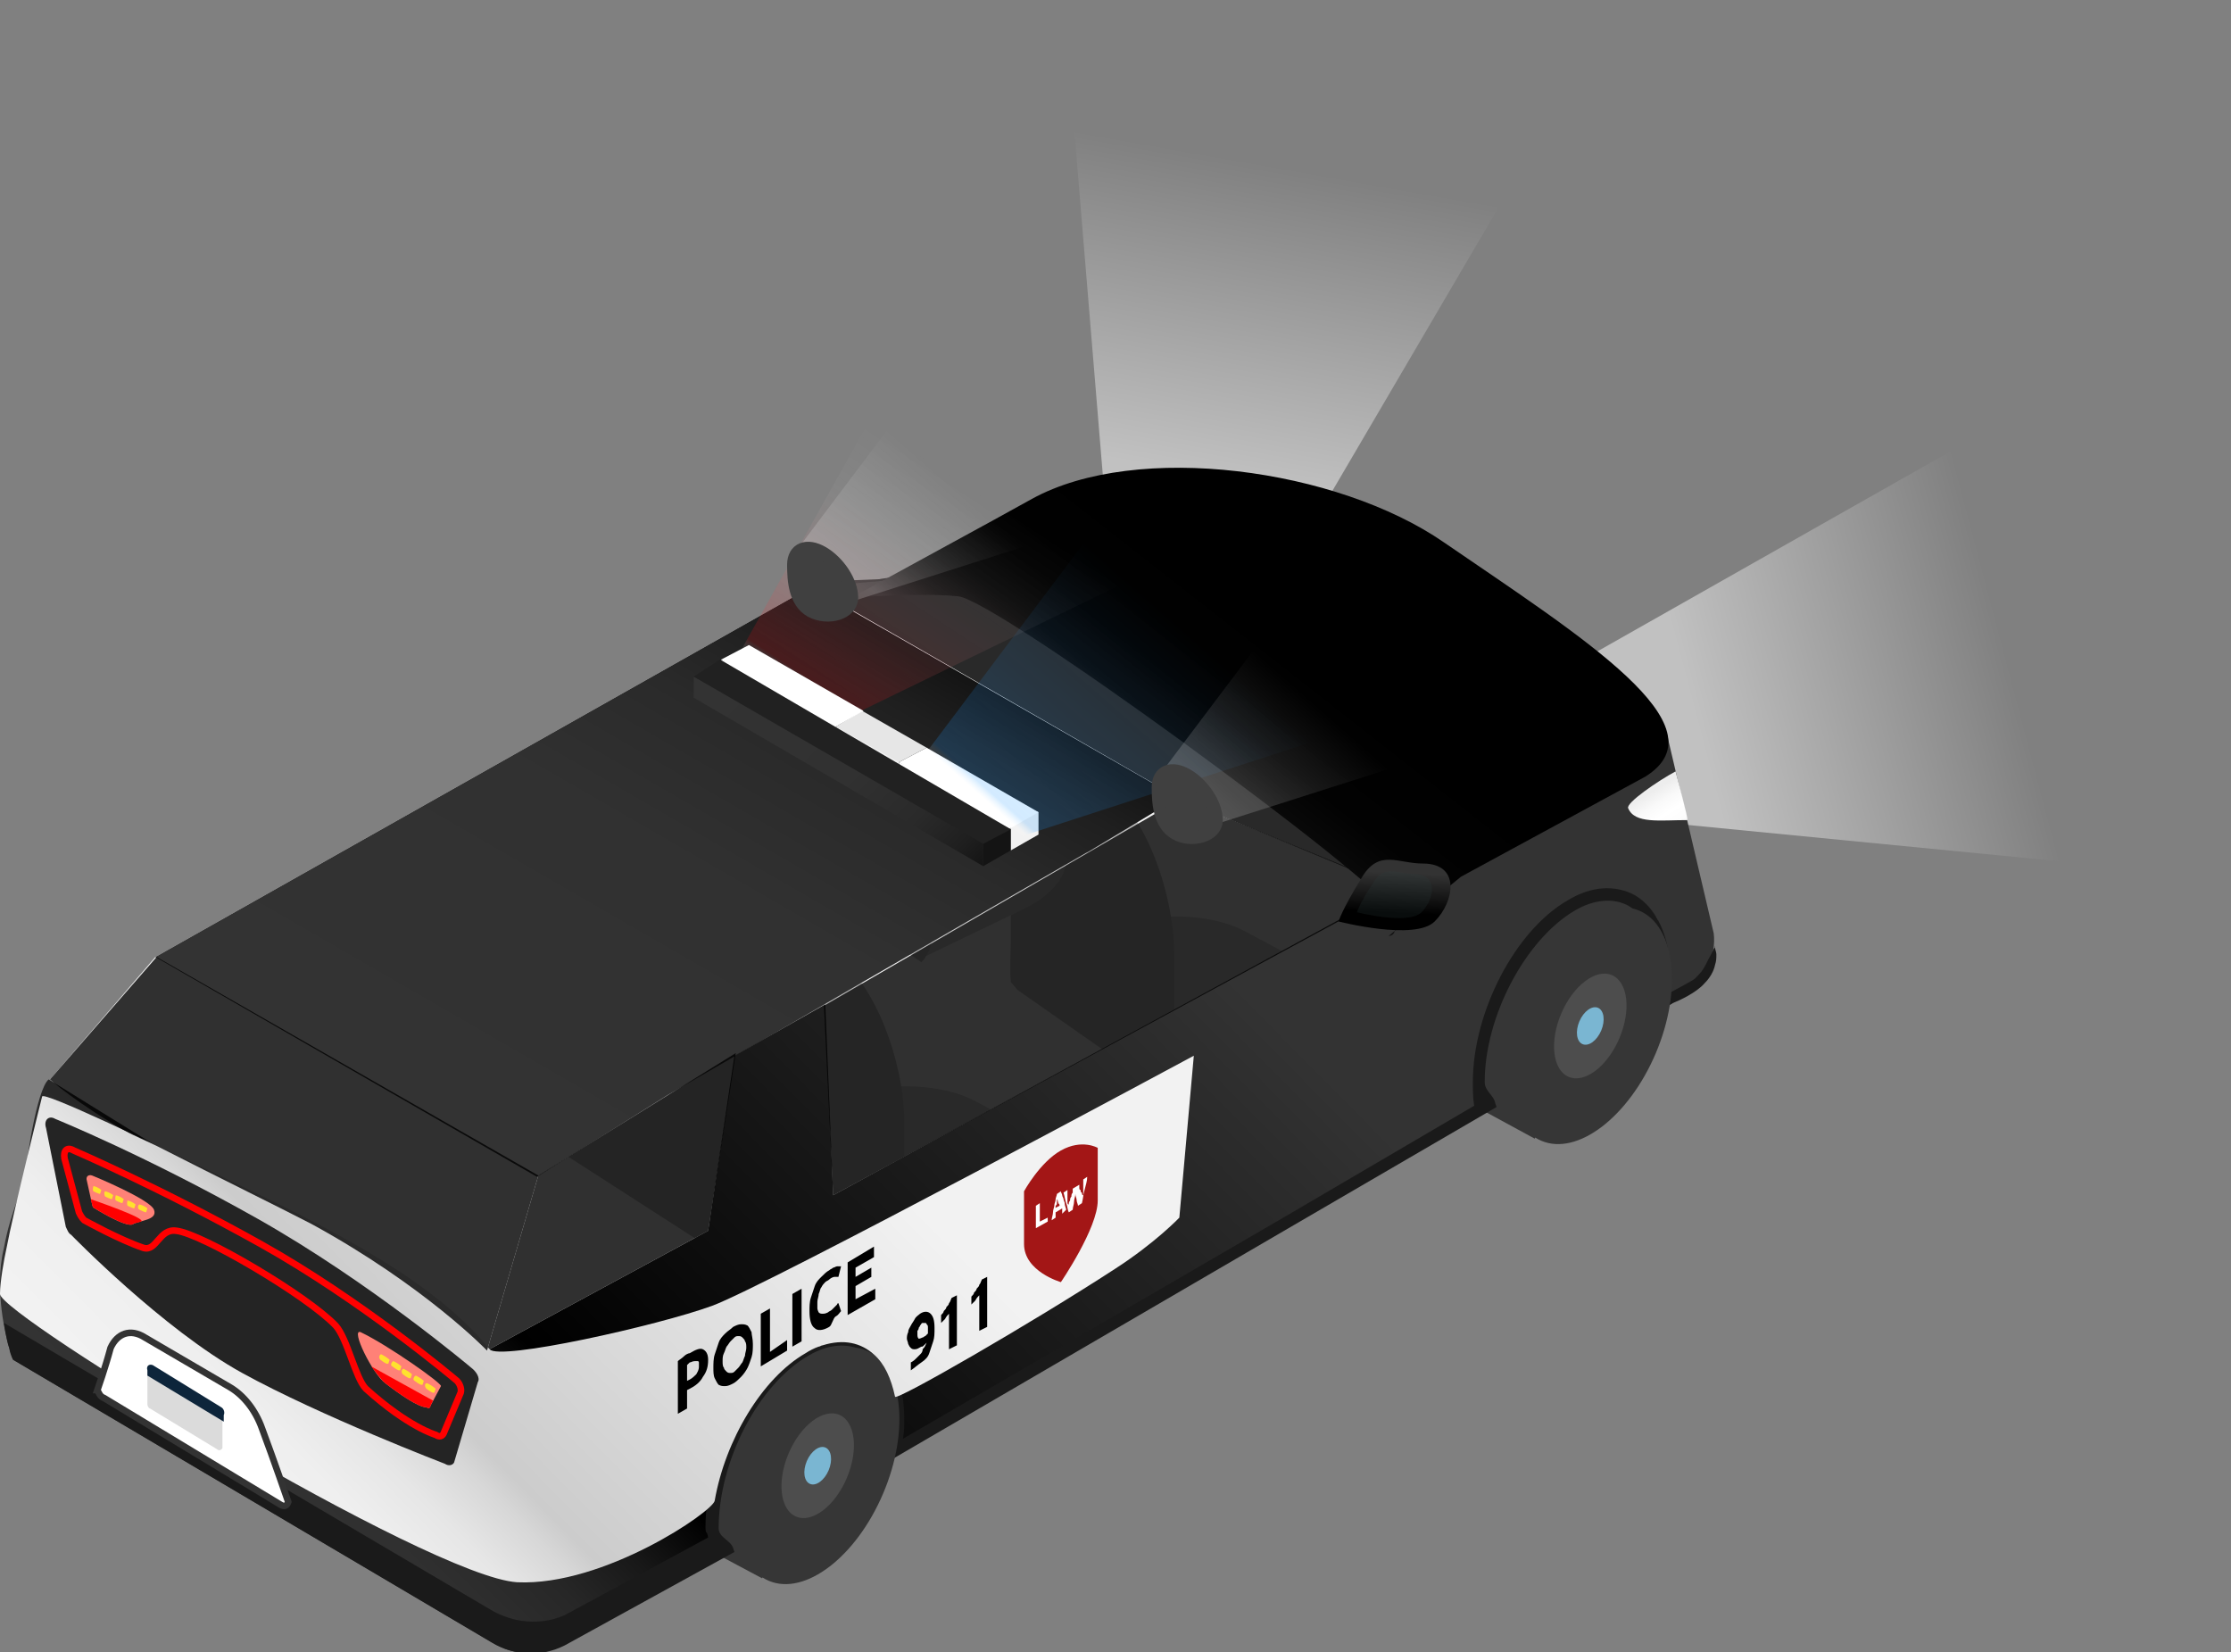 <svg xmlns="http://www.w3.org/2000/svg" width="169.5" height="125.5"><rect width="100%" height="100%" fill="#808080" stroke="none"/><style>.st0{fill:#363636}.st1{fill:#f2f2f2}.st2{fill:#ccc}.st3{fill:#bababa}.st4{fill:#b3b3b3}.st10{opacity:.8}.st12{fill:#4d4d4d}.st13{fill:#7ab6d2}.st18{fill:#ff8177}.st19{fill:red}.st20{fill:#ffe22d}.st26{fill:#fff}.st36{fill:#404040;stroke:#404040;stroke-miterlimit:10}</style><path class="st0" d="M65.8 102.6l-7.9 17.3-4.5-2.4-.6-.3c-1.2-.8-1.9-2.5-1.9-4.9 0-4.6 2.8-9.9 6.2-11.9 1.3-.7 2.5-.9 3.5-.6l.9.5 4.3 2.3zM124.5 69.2l-7.9 17.3L112 84l-.6-.3c-1.2-.8-1.9-2.5-1.9-4.9 0-4.6 2.8-9.9 6.2-11.9 1.3-.7 2.5-.9 3.5-.6l.9.5 4.4 2.4z"/><path class="st1" d="M120.4 61.9l-9.3-17.3-20.5-8.1L68.5 44l-6.9.6-49.8 28.1-8 9.3L37 107.9z"/><g id="XMLID_7_"><path id="XMLID_16_" class="st2" d="M88.5 82.4l7.9-3.8c3.5-1.9 3.9-4.7.9-6.4l-2.8-1.5c-3.1-1.6-8.5-1.4-12 .5l-5.1 2.7.1.7c-.8.3 11.2 8.4 11 7.8z"/><path id="XMLID_15_" class="st3" d="M84.2 59.9L81.7 58c-2.7-2-4.9.1-4.9 4.8V71c0 .9-.1 2.9 0 3.6l.5.6 11 7.7s.9-.8.9-2.6v-8.1c-.1-4.8-2.3-10.3-5-12.3z"/><path id="XMLID_14_" class="st2" d="M70.2 72.7l7.9-3.8c3.5-1.9 3.9-4.7.9-6.4L76.1 61c-3.1-1.6-8.5-1.4-12 .5L59 64.2l.1.7c-.7.3 11.3 8.4 11.1 7.8z"/><path id="XMLID_13_" class="st3" d="M65.9 50.2l-2.5-1.9c-2.7-2-4.9.1-4.9 4.8v8.1c0 .9-.1 2.9 0 3.6l.5.6 11 7.7s.9-.8.9-2.6v-8.1c-.1-4.7-2.3-10.2-5-12.2z"/><path id="XMLID_12_" class="st2" d="M49.7 81.3l7.9-3.8c3.5-1.9 3.9-4.7.9-6.4l-2.8-1.5c-3.1-1.6-8.5-1.4-12 .5l-5.1 2.7.1.7c-.7.3 11.2 8.4 11 7.8z"/><path id="XMLID_11_" class="st3" d="M45.4 58.8l-2.5-1.9c-1.1-1.1-4.9.1-4.9 4.8v8.1c0 .9-.1 2.9 0 3.6l.5.6 11 7.7s.9-.8.9-2.6V71c-.1-4.7-2.3-10.2-5-12.2z"/><g><path id="XMLID_10_" class="st2" d="M68 95.3l7.9-3.8c3.5-1.9 3.9-4.7.9-6.4L74 83.6c-3.1-1.6-8.5-1.4-12 .5l-5.1 2.7.1.7c-.7.3 11.2 8.4 11 7.8z"/><path id="XMLID_9_" class="st3" d="M63.7 72.8l-2.5-1.9c-2.7-2-4.9.1-4.9 4.8v8.1c0 .9-.1 2.9 0 3.6l.5.6 11 7.7s.9-.8.9-2.6V85c-.1-4.7-2.3-10.2-5-12.2z"/></g><path id="XMLID_8_" class="st4" d="M58 87.7c.1-.4.1-.9.1-1.4 0-3.7-2.6-8.3-5.9-10.2-3.2-1.9-5.9-.4-5.9 3.4 0 .5 0 1 .1 1.5L28.6 69.8 21 73.6 55.8 96l11-4.3-8.8-4z"/></g><linearGradient id="SVGID_1_" gradientUnits="userSpaceOnUse" x1="38.412" y1="88.079" x2="63.081" y2="45.349"><stop offset=".026" stop-color="#333"/><stop offset=".535" stop-color="#313131"/><stop offset=".76" stop-color="#2a2a2a"/><stop offset=".908" stop-color="#1f1f1f"/><stop offset="1" stop-color="#141414"/></linearGradient><path d="M61.6 44.6L11.8 72.7l29 16.7 9.9-6.2 12.1-7 1.2-.7 9.5-5.5 9-5.2.2-.1 6.8-4.1-27.9-16z" fill="url(#SVGID_1_)"/><linearGradient id="XMLID_17_" gradientUnits="userSpaceOnUse" x1="2865.896" y1="-2553.995" x2="2864.649" y2="-2527.475" gradientTransform="rotate(72.524 -265.965 -3101.03)"><stop offset="0" stop-color="#fff" stop-opacity="0"/><stop offset=".909" stop-color="#fff"/></linearGradient><path id="XMLID_6_" opacity=".51" fill="url(#XMLID_17_)" d="M120.8 49.8l36.9-20.9 11.8 37.8-42-4.1z"/><linearGradient id="XMLID_18_" gradientUnits="userSpaceOnUse" x1="2883.575" y1="-2092.494" x2="2882.328" y2="-2065.974" gradientTransform="rotate(7.387 -14815.987 -22606.768)"><stop offset="0" stop-color="#fff" stop-opacity="0"/><stop offset=".909" stop-color="#fff"/></linearGradient><path id="XMLID_5_" opacity=".51" fill="url(#XMLID_18_)" d="M84.3 42.3L80.8 0l39.3 5.1-21.4 36.5z"/><linearGradient id="SVGID_2_" gradientUnits="userSpaceOnUse" x1="95.419" y1="49.47" x2="1.938" y2="141.996"><stop offset=".142" stop-color="#333"/><stop offset=".581"/><stop offset=".585" stop-color="#030303"/><stop offset=".624" stop-color="#181818"/><stop offset=".666" stop-color="#272727"/><stop offset=".716" stop-color="#303030"/><stop offset=".788" stop-color="#333"/></linearGradient><path d="M126.6 76c.1-.7.2-1.4.2-2.1 0-1.2-.2-2.2-.5-3.1-.1-.4-.3-.7-.4-1-.2-.3-.4-.6-.6-.8l-.3-.3c-1-.9-2.3-1.2-3.8-.7-.5.1-.9.4-1.4.6-3.9 2.2-7 8.2-7 13.4v1.1c0 .3.1.6.1.9v.1l-.9.5-14.2 8.3-30 17.6c.1-.8.2-1.6.2-2.3 0-2.4-.7-4.2-1.8-5.2-1-.9-2.3-1.2-3.9-.7-.1 0-.2.1-.3.1-.3.1-.7.3-1 .5-3.9 2.2-7 8.3-7 13.5 0 .8.1 1.5.2 2.1l-9.3 5.2-2.1 1.2c-1.6.9-3.6.9-5.2 0L1 103.3s-.3-.7-.6-2.1c-.2-1-.4-2.2-.4-3.8 0-.9.1-1.8.3-2.6.5-2.8 1.6-5 1.6-5 0-1.2.9-7.1 1.8-7.8L37 102.6l16.8-9.1 2-13.3 6.9-3.9.6 14.5 46.1-25.1 8-8.1 9.3-1.6 3.5 14.9c.2 1.7-.6 3.4-2.1 4.3l-1.5.8c-.1 0-.1 0 0 0z" fill="url(#SVGID_2_)"/><path d="M130.4 72.5c0 .3 0 .5-.1.8-.1.5-.4 1-.8 1.4-.6.7-1.9 1.3-2.4 1.5-.3.2-.7.4-1 .6-.2.1-.9.5-1.1.6l.4-1.2c.1-.7.5-1.5.5-2.2 0-2.5-.8-4.4-2.2-5.2-1.1-.6-2.6-.5-4.1.4-3.7 2.2-6.8 8-6.8 13 0 .7.7 1 .8 1.6l.1.3-15.8 9.2-31.4 18.3.2-1c.1-.8 1-2 1-2.7 0-2.6-.8-4.5-2.2-5.3-1.1-.6-2.6-.5-4.1.4-3.8 2.2-6.8 8-6.8 13.1 0 .7.9.9 1.1 1.5l.1.3-12.9 7.1c-1.8.9-3.8.8-5.5-.2L1 103.3s-.2-.3-.3-.9c-.2-.5-.4-1.9-.4-1.9l37 21.8c1.7 1 3.8 1.2 5.6.4l10.9-5.9c-.1-.6-.2-.2-.2-.8 0-5.3 3.3-11.6 7.3-13.9 1.8-1.1 3.7-1.2 5.1-.4 1.7 1 2.7 3.2 2.7 6.1 0 .5 0 1-.1 1.5l28.9-16.8L112 84c-.1-.6-.1-1.2-.1-1.8 0-5.3 3.2-11.5 7.2-13.8 1.8-1.1 3.6-1.2 5.1-.4 1.7 1 2.7 3.2 2.7 6.1v1.3c2.2-1.2 1.7-.9 2.2-1.4.4-.4.6-1 .9-1.5l.3-.6c-.1-.1.1.4.1.6z" fill="#1a1a1a"/><path class="st4" d="M8.228 104.027l.507-.862 16.204 9.532-.507.862z"/><path class="st10" d="M53.8 93.5L37 102.6l3.9-13.3 15-9.3zM106.3 67.5l-43 23.3-.7-14.4 27.1-15.7z"/><path d="M105.9 67.4S89.8 55.2 81.2 49.8c-2.8-1.7-4.3-4-6.4-4.8-4.4-1.8-8-1-8-1l-2.5.1-2.6.5 28 16.1 16.2 6.7z" opacity=".83"/><ellipse transform="rotate(-66.947 62.072 111.354)" class="st0" cx="62.1" cy="111.4" rx="9.5" ry="5.4"/><ellipse transform="rotate(-66.947 62.072 111.354)" class="st12" cx="62.1" cy="111.4" rx="4.2" ry="2.4"/><ellipse transform="rotate(-66.947 62.072 111.354)" class="st13" cx="62.1" cy="111.4" rx="1.5" ry=".9"/><ellipse transform="rotate(-66.947 120.748 77.945)" class="st0" cx="120.8" cy="78" rx="9.5" ry="5.4"/><ellipse transform="rotate(-66.947 120.766 77.954)" class="st12" cx="120.8" cy="78" rx="4.2" ry="2.4"/><ellipse transform="rotate(-66.947 120.766 77.954)" class="st13" cx="120.8" cy="78" rx="1.5" ry=".9"/><linearGradient id="SVGID_3_" gradientUnits="userSpaceOnUse" x1="64.67" y1="69.814" x2="5.811" y2="128.072"><stop offset=".142" stop-color="#f2f2f2"/><stop offset=".581" stop-color="#ccc"/><stop offset=".605" stop-color="#d7d7d7"/><stop offset=".653" stop-color="#e6e6e6"/><stop offset=".708" stop-color="#efefef"/><stop offset=".788" stop-color="#f2f2f2"/></linearGradient><path d="M89.6 92.5s-1.8 1.9-4.9 3.9c-6.3 4.1-16.7 10.1-16.7 9.7-.3-1.4-.8-2.5-1.6-3.2-1-.9-2.3-1.2-3.9-.7-.1 0-.2.1-.3.1-.3.1-.7.3-1 .5-3.3 1.9-6.1 6.6-6.9 11.2-.1.8-8.4 6.5-15 6.2C32.6 119.8 0 99.9 0 98.3c0-.9.3-2.6.5-3.5.5-2.7 2.7-11.5 2.7-11.5.1-.4 7.7 3.2 16.8 7.6s14.1 7.8 17.2 11.6c.7.9 12.8-1.8 16.9-3.3 4.1-1.5 36.6-19 36.6-19l-1.1 12.3z" fill="url(#SVGID_3_)"/><path class="st10" d="M3.8 82l8.1-9.3 29 16.6-3.9 13.3s-4.7-4.9-13.3-9.6c-2.1-1.1-7-3.5-11.7-5.9-.8-.4-1.8-.8-2.5-1.2C5.8 83.8 3.8 82 3.8 82z"/><linearGradient id="SVGID_4_" gradientUnits="userSpaceOnUse" x1="-566.684" y1="-487.814" x2="-542.532" y2="-526.654" gradientTransform="rotate(-173.826 -214.75 -244.945)"><stop offset=".014"/><stop offset=".061"/><stop offset=".395"/><stop offset=".561" stop-color="#020202"/><stop offset=".634" stop-color="#090909"/><stop offset=".689" stop-color="#161616"/><stop offset=".735" stop-color="#282828"/><stop offset=".756" stop-color="#333"/><stop offset=".847" stop-color="#0f0f0f"/><stop offset=".898"/></linearGradient><path d="M125 59l-14 7.6-5.5 4.5s1 .1.2-2-29.9-23.5-32.9-23.8c-3-.3-8.1.1-8.1.1l10.8-5.9 2.9-1.6c8-4.4 23.2-2.3 31.3 3.3 10.5 7.2 21.4 14 15.3 17.8z" fill="url(#SVGID_4_)"/><path d="M12.3 94.9l-2.9 1.7c0 .1 0 .1.1.2 0 0 4.3 2.9 6.3 3.9s7 3.2 7 3.2c.1.1.2 0 .3 0l.3-3c.1-.1.1-.2 0-.3 0 0-2.4-1.9-5.2-3.4-2.9-1.5-5.4-2.4-5.4-2.4-.3-.1-.5-.1-.5.1z"/><path d="M3.5 85.7L5 93.2c.1.2.2.5.4.6 0 0 7 7.2 13 10.5s15.4 6.9 15.4 6.9c.3.2.6.1.7-.1l1.8-6.1c.2-.3-.1-.8-.5-1.1 0 0-7.7-6.5-16.2-11.3S4.2 85 4.2 85c-.5-.3-.9.1-.7.7z" fill="#242424"/><path d="M4.9 88L6 92.1c.1.2.2.4.4.6 0 0 2.7 1.5 4.5 2.1 1 .3 1.2-1.5 2.5-1.3 1.9.2 9.9 4.9 12.1 7.2.9 1 1.5 4 2.3 4.8 3.2 2.9 5.3 3.5 5.3 3.5.3.2.5.1.6-.1l1.3-3.1c.1-.3-.1-.8-.4-1 0 0-7.1-6-14.8-10.3-7.7-4.3-14.2-7.1-14.2-7.1-.5-.3-.8 0-.7.6z" fill="none" stroke="red" stroke-width=".5" stroke-miterlimit="10"/><path class="st18" d="M6.6 89.7l.4 1.8c0 .1.1.3.2.3 0 0 2.4 1.5 2.9 1.2.5-.3 1.9-.3 1.6-1.1-.3-.8-4.7-2.6-4.7-2.6-.3-.1-.5.1-.4.4z"/><path class="st19" d="M6.9 91.1l.1.4c0 .1.1.3.2.3 0 0 2.4 1.5 2.9 1.2.1-.1.4-.1.6-.2.6-.2-3.8-1.7-3.8-1.7z"/><path class="st18" d="M29.3 105.1c2.6 2 3.1 1.8 3.1 1.8.1.1.3.1.3-.1l.8-1.5c.1-.2-4-3.1-6.1-4.1-.8-.3.9 3.2 1.9 3.9z"/><path class="st20" d="M32.4 105.5c.4.3.5.3.5.3h.1l.1-.3s-.2-.2-.6-.4c-.2-.1-.3.2-.1.4zM31.5 104.9c.4.3.5.3.5.3h.1l.1-.3s-.2-.2-.6-.4c-.1 0-.3.3-.1.4zM30.6 104.4c.4.3.5.3.5.3h.1l.1-.3s-.2-.2-.6-.4c-.1-.1-.3.2-.1.4zM29.8 103.8c.4.3.5.3.5.3h.1l.1-.3s-.2-.2-.6-.4c-.1 0-.3.3-.1.4zM28.9 103.3c.4.3.5.3.5.3h.1l.1-.3s-.2-.2-.6-.4c-.1-.1-.3.2-.1.4z"/><path class="st19" d="M29.3 105.1c2.6 2 3.1 1.8 3.1 1.8.1.1.3.1.3-.1l.2-.4-4.7-2.6c.1.1.8 1.1 1.1 1.3z"/><path class="st20" d="M10.6 91.9c.4.2.5.2.5.2l.1-.3s-.2-.2-.6-.3c-.1 0-.2.3 0 .4zM9.7 91.6c.4.2.5.2.5.2l.1-.3s-.2-.2-.6-.3c0-.1-.1.3 0 .4zM8.8 91.2c.4.2.5.2.5.2l.1-.3s-.2-.2-.6-.3c0 0-.1.3 0 .4zM8 90.9c.4.2.5.2.5.2l.1-.3s-.2-.2-.6-.3c-.1 0-.1.3 0 .4zM7.1 90.5c.4.2.5.2.5.2l.1-.3s-.2-.2-.6-.3c0 0-.1.3 0 .4z"/><path d="M7.4 105.6c.1.2.2.5.5.6l13.4 8.1c.3.2.5.1.6-.2 0 0-1.1-3.2-2-5.6-.5-1.4-1.4-2.5-2.4-3.1l-6.5-3.8c-1.1-.7-2.1-.3-2.6.8-.4 1.5-1 3.2-1 3.2z" fill="#fff" stroke="#333" stroke-width=".5" stroke-miterlimit="10"/><linearGradient id="SVGID_5_" gradientUnits="userSpaceOnUse" x1="125.532" y1="60.059" x2="127.551" y2="63.322"><stop offset=".013" stop-color="#ededed"/><stop offset=".276" stop-color="#f9f9f9"/><stop offset=".528" stop-color="#fff"/><stop offset=".778" stop-color="#fcfcfc"/><stop offset=".93" stop-color="#f4f4f4"/><stop offset="1" stop-color="#ededed"/></linearGradient><path d="M128.2 62.3c-2.1 0-4 .3-4.5-.9-.2-.4 2.3-2.1 3.6-2.8 0 0 1 3.7.9 3.7z" fill="url(#SVGID_5_)"/><linearGradient id="SVGID_6_" gradientUnits="userSpaceOnUse" x1="105.848" y1="69.341" x2="105.993" y2="66.269"><stop offset="0"/><stop offset="1" stop-color="#333"/></linearGradient><path d="M101.7 70s5.8 1.5 7.3 0 2-4.4-.9-4.4c-1.9 0-3.3-1.1-4.6 1-1.6 2.6-1.8 3.4-1.8 3.4z" fill="url(#SVGID_6_)"/><path d="M103.1 69.3s3.9 1 4.9 0 1.3-2.9-.6-2.9c-1.2 0-2.2-.8-3.1.7-1.1 1.7-1.2 2.2-1.2 2.2z" opacity=".22" fill="#2d3e3e"/><g><path d="M70.4 102l-.2.2c-.1.1-.1.1-.2.1-.2.1-.3.2-.5.2-.1 0-.2 0-.3-.1-.1-.1-.1-.1-.2-.3 0-.1-.1-.3-.1-.4 0-.1 0-.3.1-.5 0-.2.1-.3.2-.5s.2-.3.3-.5c.1-.2.3-.3.4-.4.3-.2.6-.2.8 0 .2.2.3.5.3 1.1 0 .4 0 .7-.1 1l-.3.9c-.1.3-.3.5-.6.7s-.5.4-.8.6v-.3-.3c.2-.1.3-.2.4-.3l.3-.3c.1-.1.2-.2.2-.4.2-.2.2-.3.3-.5zm-.3-.4c.1 0 .1-.1.2-.1l.2-.2v-.4c0-.2 0-.2-.1-.3 0-.1-.1-.1-.1-.1h-.2c-.1 0-.1.1-.2.2 0 .1-.1.1-.1.2s-.1.2-.1.2v.2c0 .2 0 .3.1.4 0 0 .1 0 .3-.1zM71.5 99.9c.1-.1.2-.2.2-.3.1-.1.2-.2.2-.3.1-.1.2-.2.2-.3.1-.1.1-.2.2-.4l.4-.2v3.8l-.6.3v-2.7c-.1.1-.2.2-.3.4l-.3.3v-.6zM73.8 98.5c.1-.1.2-.2.2-.3.1-.1.2-.2.2-.3.1-.1.2-.2.2-.3.1-.1.1-.2.2-.4l.4-.2v3.8l-.6.3v-2.7c-.1.1-.2.2-.3.4l-.3.3v-.6z"/></g><g><path d="M52.4 102.8c.5-.3.8-.4 1-.3.2.1.4.3.4.8s-.1.9-.4 1.3c-.2.4-.6.7-1 .9l-.2.1v1.4l-.7.4v-4c.1-.1.3-.2.5-.4.1-.1.3-.2.4-.2zm0 .7l-.1.1-.1.1v1.2l.2-.1c.2-.1.4-.3.5-.4.1-.2.2-.3.2-.6v-.3c0-.1-.1-.1-.1-.1h-.2c-.2 0-.3.1-.4.1zM57.2 102.1c0 .3 0 .7-.1 1-.1.3-.2.6-.3.8s-.3.5-.5.7c-.2.2-.4.4-.6.5-.2.1-.4.2-.6.2-.2 0-.3 0-.5-.1-.1-.1-.2-.3-.3-.5-.1-.2-.1-.5-.1-.8s0-.7.1-1l.3-.9c.1-.3.3-.5.5-.7.2-.2.4-.3.6-.5.2-.1.4-.2.6-.2.2 0 .3 0 .5.1.1.1.2.3.3.5 0 .2.1.5.1.9zm-2.3 1.3c0 .2 0 .4.1.5 0 .1.1.2.2.3.1.1.2.1.3.1.1 0 .2 0 .3-.1l.3-.3c.1-.1.2-.3.3-.4.1-.2.1-.3.2-.5 0-.2.1-.4.1-.6 0-.2 0-.4-.1-.5 0-.1-.1-.2-.2-.3-.1-.1-.2-.1-.3-.1-.1 0-.2 0-.3.1l-.3.3c-.1.1-.2.3-.3.4-.1.2-.1.3-.2.5s-.1.4-.1.6zM59.8 101.8v.8l-2 1.2v-4l.7-.4v3.3l1.3-.9zM60.2 98.3l.7-.4v4l-.7.4v-4zM63 100.8c-.5.3-.9.3-1.1.1-.3-.2-.4-.7-.4-1.3 0-.3 0-.7.1-1l.3-.9c.1-.3.3-.5.5-.7.2-.2.4-.4.6-.5.1-.1.2-.1.3-.2.1 0 .2-.1.3-.1H63.9l-.2.8h-.3c-.1 0-.3.1-.4.2-.1.1-.2.1-.3.2-.1.1-.2.2-.3.4-.1.1-.1.3-.2.5 0 .2-.1.4-.1.6v.5c0 .1.1.3.1.3.1.1.2.1.3.1.1 0 .2 0 .4-.1.1-.1.2-.1.3-.2l.2-.2.2-.2c0-.1.1-.1.1-.1l.2.6c-.1.1-.2.3-.4.4s-.3.7-.5.8zM64.4 99.9v-4l2-1.2v.8l-1.4.8v.7l1.2-.7v.7l-1.2.7v1l1.5-.8v.8l-2.1 1.2z"/></g><path d="M83.4 91.2c0 2.1-2.8 6.2-2.8 6.2s-2.8-.8-2.8-2.9v-4s1.2-2.2 2.8-3.1c1.6-.9 2.8-.2 2.8-.2v4z" fill="#a31616"/><g><path class="st26" d="M79.6 92.5v.3l-.9.5v-1.7l.3-.2v1.4l.6-.3zM80.7 92.2V92v-.2l-.5.3v.4l-.3.2c0-.2.1-.4.1-.6 0-.2.1-.4.1-.5 0-.2.1-.3.1-.5 0-.1.1-.3.1-.4l.3-.2c0 .1.1.2.1.3 0 .1.1.2.1.3s.1.2.1.4c0 .1.1.3.1.4l-.3.3zm-.4-1.1V91.4c0 .1 0 .1-.1.2 0 .1 0 .2-.1.2l.4-.2c0-.1 0-.1-.1-.2 0-.1 0-.1-.1-.2.1.1.1 0 0-.1.1 0 .1 0 0 0zM82 90v.2c0 .1 0 .2.1.2 0 .1 0 .2.1.2 0 .1 0 .2.1.2v-.3-.3-.3-.3l.3-.2c0 .3-.1.6-.2 1-.1.3-.1.6-.2 1l-.3.2c0-.1-.1-.3-.1-.4 0-.2-.1-.3-.1-.5 0 .2-.1.4-.1.6 0 .2-.1.4-.1.6l-.3.2c-.1-.2-.1-.5-.2-.7-.1-.3-.1-.5-.2-.8l.3-.2V91.3c0 .1 0 .2.1.2 0-.1 0-.2.1-.3 0-.1 0-.2.1-.3 0-.1 0-.2.1-.3v-.3l.5-.3z"/></g><path d="M11.2 104.1v2.6c0 .1.1.3.2.3l5.1 3.1c.1.1.3.1.4-.1v-2.5c.1-.2 0-.5-.2-.6l-5.2-3.2c-.2-.1-.4.1-.3.4z" fill="#dbdbdb"/><path d="M11.2 104.1v.4L17 108v-.5c.1-.2 0-.5-.2-.6l-5.2-3.2c-.3-.1-.5.1-.4.4z" fill="#0d253b"/><linearGradient id="XMLID_19_" gradientUnits="userSpaceOnUse" x1="2178.236" y1="-2451.065" x2="2180.928" y2="-2431.501" gradientTransform="rotate(41.097 -2193.584 -4009.59)"><stop offset="0" stop-color="#fcfcfc" stop-opacity="0"/><stop offset=".273" stop-color="#fcfcfc" stop-opacity=".2"/><stop offset=".513" stop-color="#fc9c9f" stop-opacity=".479"/><stop offset=".734" stop-color="#fc4a50" stop-opacity=".733"/><stop offset=".888" stop-color="#fc171f" stop-opacity=".912"/><stop offset=".964" stop-color="#fc040c"/><stop offset="1" stop-color="#fff" stop-opacity=".56"/></linearGradient><path id="XMLID_4_" opacity=".18" fill="url(#XMLID_19_)" d="M56.3 49.4l13.8-24.7 19.8 17.4-25.3 12.3z"/><g><path class="st26" d="M76.8 61.8v2.8l-8.5-5v-1.7z"/><path class="st1" d="M78.9 61.7v1.7l-2.1 1.2v-3.7z"/><path class="st26" d="M68.3 57.9l8.5 5 2.1-1.2-8.5-4.9z"/></g><g><path class="st1" d="M68.3 56.9v2.7l-4.8-2.8v-1.6z"/><path fill="#e6e6e6" d="M63.5 55.2l4.8 2.7 2.1-1.1-4.9-2.8z"/></g><g><path class="st26" d="M63.5 54.1v2.7l-8.7-5v-1.7z"/><path class="st26" d="M54.8 50.1l8.7 5.1 2.1-1.2-8.7-5z"/></g><linearGradient id="XMLID_20_" gradientUnits="userSpaceOnUse" x1="2228.029" y1="-2461.485" x2="2230.721" y2="-2441.921" gradientTransform="rotate(49.111 -1587.843 -3543.665)"><stop offset="0" stop-color="#2199ff" stop-opacity="0"/><stop offset=".964" stop-color="#2199ff"/><stop offset="1" stop-color="#fff" stop-opacity=".56"/></linearGradient><path id="XMLID_3_" opacity=".2" fill="url(#XMLID_20_)" d="M70.2 57.4l17-22.6 17.3 20-26.8 8.7z"/><linearGradient id="XMLID_21_" gradientUnits="userSpaceOnUse" x1="2237.642" y1="-2465.105" x2="2239.243" y2="-2453.474" gradientTransform="rotate(49.111 -1587.843 -3543.665)"><stop offset="0" stop-color="#fff" stop-opacity="0"/><stop offset=".964" stop-color="#fff"/><stop offset="1" stop-color="#fff" stop-opacity=".56"/></linearGradient><path id="XMLID_2_" opacity=".2" fill="url(#XMLID_21_)" d="M88 59l10.1-13.4 10.3 11.9-16 5.1z"/><g><linearGradient id="SVGID_7_" gradientUnits="userSpaceOnUse" x1="54.835" y1="49.22" x2="73.077" y2="67.462"><stop offset=".026" stop-color="#333"/><stop offset=".535" stop-color="#313131"/><stop offset=".76" stop-color="#2a2a2a"/><stop offset=".908" stop-color="#1f1f1f"/><stop offset="1" stop-color="#141414"/></linearGradient><path fill="url(#SVGID_7_)" d="M74.7 63.1v2.7L52.7 53v-1.6z"/><path fill="#141414" d="M76.8 63v1.6l-2.1 1.2v-3.7z"/><path fill="#212121" d="M52.7 51.4l22 12.7 2.1-1.1-22.1-12.9z"/></g><path class="st36" d="M92.4 62.3c0-1.2-1-2.7-2.2-3.4-1.2-.7-2.2-.3-2.2.9s.1 2.8 1.3 3.5 3.1.2 3.1-1z"/><linearGradient id="XMLID_22_" gradientUnits="userSpaceOnUse" x1="2206.702" y1="-2455.212" x2="2208.302" y2="-2443.581" gradientTransform="rotate(49.111 -1587.843 -3543.665)"><stop offset="0" stop-color="#fff" stop-opacity="0"/><stop offset=".964" stop-color="#fff"/><stop offset="1" stop-color="#fff" stop-opacity=".56"/></linearGradient><path id="XMLID_1_" opacity=".2" fill="url(#XMLID_22_)" d="M60.3 42.1l10.1-13.4 10.3 11.9-16 5.1z"/><path class="st36" d="M64.7 45.4c0-1.2-1-2.7-2.2-3.4-1.2-.7-2.2-.3-2.2.9s.1 2.8 1.3 3.5c1.3.7 3.1.2 3.1-1z"/></svg>